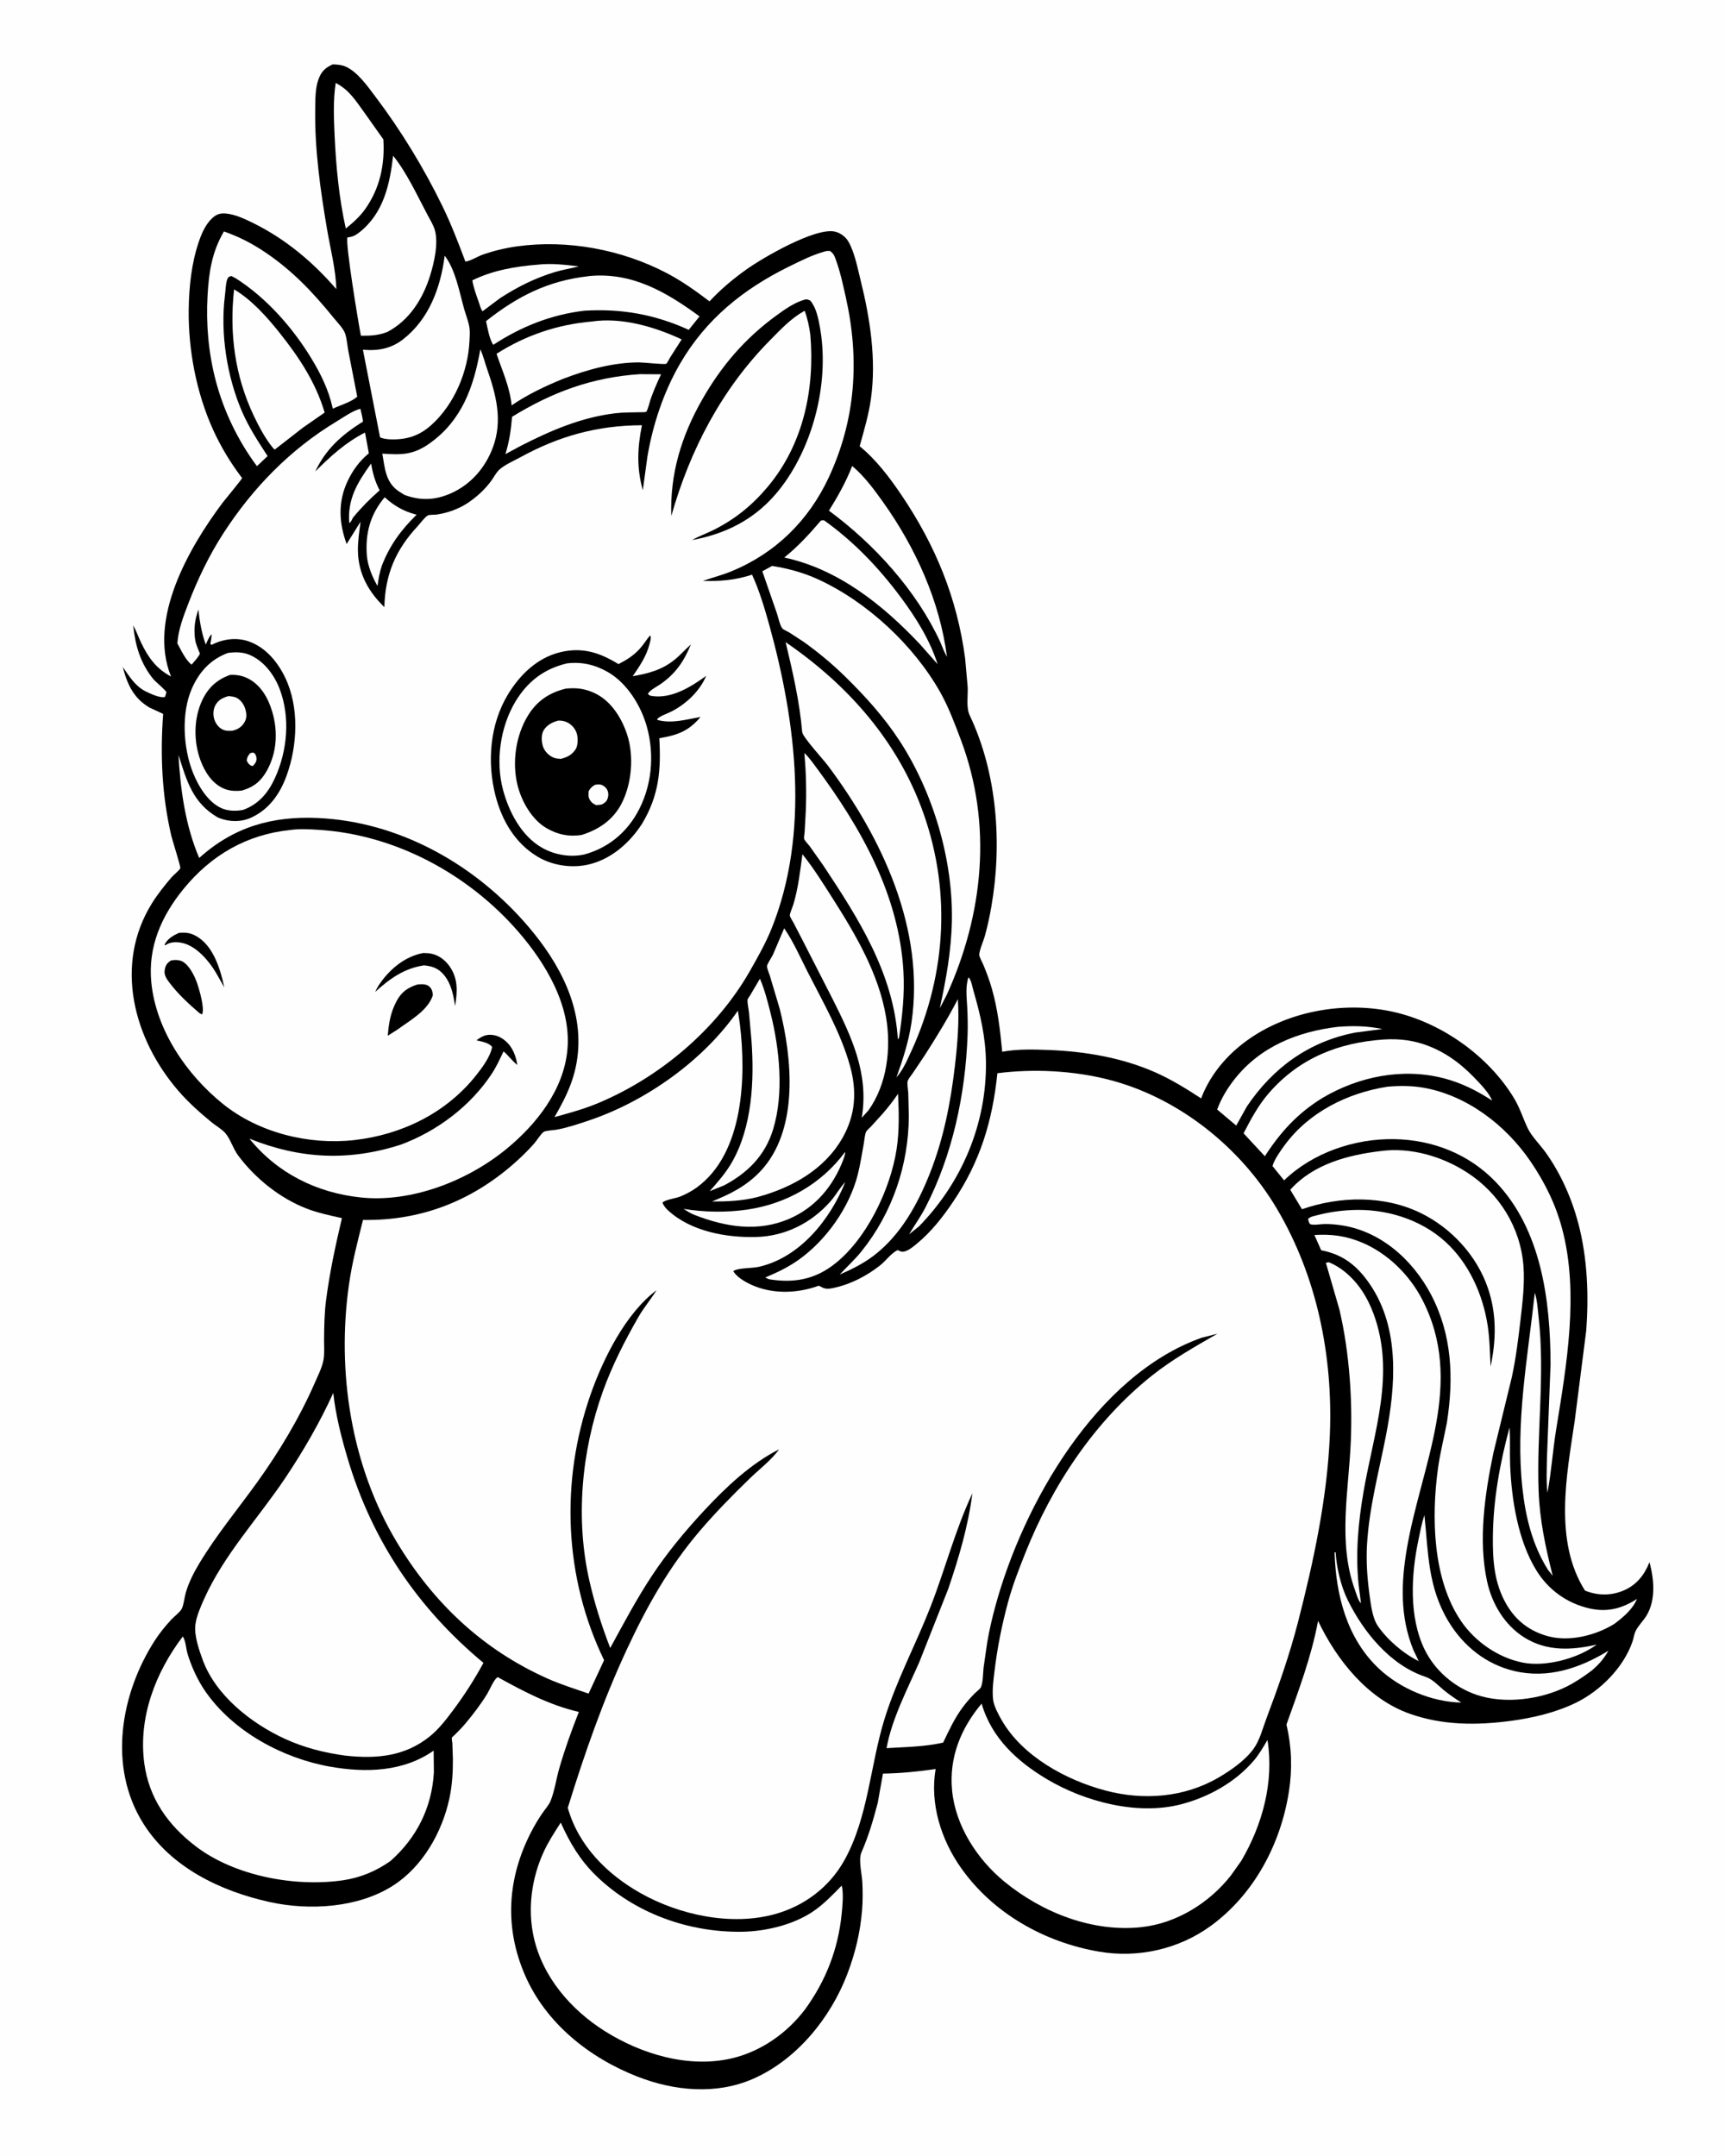 <svg version="1.1" xmlns="http://www.w3.org/2000/svg" style="display: block;" viewBox="0 0 1638 2048" width="1024" height="1280">
<path transform="translate(0,0)" fill="rgb(254,254,254)" d="M -0 -0 L 1638 0 L 1638 2048 L -0 2048 L -0 -0 z"/>
<path transform="translate(0,0)" fill="rgb(0,0,0)" d="M 315.792 61.165 C 319.752 61.245 324.094 61.556 327.765 63.131 C 339.416 68.131 348.998 82.064 356.406 91.858 C 380.642 123.894 402.383 159.618 419.964 195.717 C 428.308 212.849 435.146 230.652 441.83 248.483 C 446.639 247.969 453.386 243.602 458.281 241.885 C 468.725 238.222 479.871 235.547 490.837 234.027 C 538.794 227.382 590.533 237.001 633.41 259.606 C 647.769 267.176 660.794 276.482 673.691 286.277 C 684.3 274.805 696.243 264.838 708.965 255.789 C 724.417 244.797 773.718 216.114 792.5 219.939 C 797.695 220.997 802.933 224.854 805.567 229.422 C 811.596 239.874 814.233 254.342 817.15 266.037 C 826.195 302.305 832.256 341.479 827.012 378.812 C 824.825 394.385 820.456 408.812 816.302 423.905 C 831.996 436.624 844.992 453.926 856.215 470.569 C 888.335 518.204 908.822 568.005 916.458 625.234 L 918.912 652.77 C 919.265 660.998 917.272 672.035 920.822 679.507 C 947.022 734.66 951.744 801.747 941.381 861.237 C 939.76 870.541 937.775 879.836 935.263 888.942 C 934.004 893.504 930.017 902.428 929.891 906.884 C 929.834 908.895 932.723 913.921 933.63 916.094 C 936.787 923.663 939.561 931.114 941.832 939.009 C 947.532 958.825 949.732 978.627 951.708 999.083 C 965.915 996.364 982.033 996.837 996.434 997.414 C 1030.32 998.773 1064.93 1004.6 1096.17 1018.24 C 1112 1025.15 1126.21 1033.99 1140.63 1043.37 C 1150.21 1018.12 1168.91 997.743 1191.5 983.397 C 1229.7 959.145 1279.92 951.349 1323.79 961.308 C 1369.3 971.64 1413.85 1003.39 1437.87 1043.28 C 1443.46 1052.58 1446.3 1062.23 1450.88 1071.84 C 1454.45 1079.35 1462.87 1087.73 1467.89 1094.77 C 1482.27 1114.93 1492.68 1138.47 1498.97 1162.41 C 1507.56 1195.12 1508.95 1230.87 1506.33 1264.46 L 1495.44 1349.81 C 1487.78 1401.46 1475.46 1463.87 1505.21 1510.91 C 1517.13 1515.77 1529.92 1515.91 1541.85 1510.85 C 1554.16 1505.63 1561.64 1496.09 1566.49 1483.92 C 1570.79 1500 1572.68 1519.48 1563.75 1534.5 C 1560.74 1539.56 1555.86 1544.11 1553.35 1549.28 C 1551.84 1552.39 1551.44 1556.12 1550.31 1559.41 C 1541.91 1583.92 1519.86 1606.04 1496.85 1617.33 C 1477.9 1626.63 1455.92 1631.84 1435.05 1634.64 C 1402.48 1639 1370.12 1639 1338.77 1627.91 C 1298.74 1613.75 1269.36 1576.79 1251.7 1539.69 C 1245.28 1574.05 1233.29 1605.42 1221.68 1638.17 C 1226.63 1659.2 1227.35 1680.14 1224.06 1701.5 C 1216.34 1751.51 1190.93 1799.59 1149.56 1829.58 C 1119.19 1851.61 1080.86 1860.14 1043.98 1853.92 C 992.044 1845.15 942.895 1817.53 912.37 1774.06 C 893.491 1747.18 882.883 1713.22 888.445 1680.42 C 871.55 1682.82 855.525 1684.5 838.428 1684.76 L 833.483 1712.55 C 829.188 1728.84 824.834 1744.01 818.022 1759.5 C 814.889 1766.62 818.461 1779.96 818.845 1788 C 819.257 1796.64 819.323 1805.53 818.626 1814.16 C 816.892 1835.6 812.133 1855.4 804.437 1875.51 C 788.537 1917.05 756.375 1956.65 714.99 1974.73 C 679.875 1990.08 640.104 1986.22 605.127 1972.54 C 559.478 1954.68 518.249 1921.89 498.449 1876.25 C 478.753 1830.85 481.608 1784.44 504.091 1740.59 C 507.356 1734.23 510.907 1728.24 514.954 1722.33 C 517.497 1718.63 521.095 1714.77 522.775 1710.6 C 526.553 1701.23 528.116 1689.8 530.935 1679.97 C 536.184 1661.66 542.621 1643.9 549.586 1626.18 C 521.769 1619.71 497.259 1606.8 472.515 1593.11 L 471.955 1593.46 C 468.413 1596.32 465.096 1604.8 462.593 1608.91 C 456.594 1618.78 449.372 1628.23 441.955 1637.06 C 438.841 1640.77 435.48 1644.24 432.052 1647.65 C 431.455 1648.25 429.067 1650.22 428.937 1650.72 C 428.712 1651.57 429.353 1654.8 429.436 1655.84 L 429.96 1670.78 C 430.031 1683.37 429.282 1696.13 426.615 1708.46 C 419.677 1740.54 401.301 1773.04 373.201 1791.09 C 340.165 1812.31 293.723 1815.09 255.972 1806.76 C 209.283 1796.46 162.181 1774 135.852 1732.08 C 102.196 1678.5 114.141 1609.02 146.913 1558.21 C 151.415 1551.23 156.823 1544.62 162.445 1538.5 C 164.919 1535.81 170.761 1531.35 172.32 1528.38 C 174.349 1524.52 174.991 1517.19 176.271 1512.8 C 179.044 1503.3 183.859 1493.79 188.962 1485.3 C 205.183 1458.32 225.366 1433.95 243.748 1408.46 C 264.766 1379.32 284.421 1346.56 298.773 1313.62 C 301.78 1306.71 305.849 1298.82 307.119 1291.41 C 308.162 1285.32 307.546 1278.32 307.606 1272.12 C 307.727 1259.79 307.881 1247.56 309.463 1235.32 C 312.912 1208.63 318.391 1183.3 324.567 1157.12 C 313.255 1154.56 302.065 1152.3 291.202 1148.1 C 265.662 1138.24 242.286 1119.46 225.955 1097.55 C 221.254 1091.25 218.747 1082.15 213.904 1076.47 C 210.548 1072.53 204.625 1069.26 200.564 1065.92 C 189.467 1056.77 178.527 1047.01 169.123 1036.1 C 126.588 986.791 107.938 916.355 144.064 858.114 C 149.481 849.38 156.096 841.134 162.754 833.326 C 164.378 831.421 170.538 826.362 171.055 824.753 C 171.548 823.216 163.509 798.181 162.522 793.969 C 153.594 755.885 151.873 717.056 154.76 678.164 L 141.676 672.063 C 126.658 663.191 120.586 649.896 116.428 633.599 C 122.76 642.57 128.043 651.676 138.168 656.759 C 142.209 658.788 152.165 663.456 156.5 661.99 C 156.695 661.319 157.931 657.923 157.804 657.5 C 157.203 655.507 147.423 647.562 145.451 645.132 C 133.084 629.897 128.296 613.266 126.333 594.1 C 129.269 599.281 131.176 604.931 133.743 610.294 C 140.584 624.59 148.07 635.047 162.251 642.657 C 140.149 587.961 179.195 520.326 211.27 477.5 C 213.115 475.036 229.733 455.103 229.708 454.104 C 229.698 453.695 229.216 453.45 228.971 453.123 C 218.329 438.922 209.527 424.366 202.193 408.209 C 186.337 373.277 178.572 332.54 179.034 294.25 C 179.295 272.681 181.632 250.112 188.634 229.633 C 191.398 221.552 195.054 213.054 201.46 207.149 C 205.453 203.468 208.946 202.379 214.315 202.823 C 223.017 203.542 232.796 208.181 240.564 212.026 C 271.119 227.151 297.035 248.905 319.227 274.633 C 318.806 256.318 313.603 236.321 310.491 218.129 C 304.119 180.873 298.65 142.022 299.18 104.185 C 299.31 94.916 299.106 83.754 302.401 75.016 C 305.188 67.628 308.852 64.287 315.792 61.165 z"/>
<path transform="translate(0,0)" fill="rgb(254,254,254)" d="M 352.247 440.349 C 353.894 449.691 355.942 457.315 360.394 465.752 C 350.936 474.064 343.01 482.078 334.953 491.854 C 333.936 493.927 333.444 495.54 331.5 496.894 C 329.741 473.867 339.317 458.328 352.247 440.349 z"/>
<path transform="translate(0,0)" fill="rgb(254,254,254)" d="M 510.454 251.413 C 523.191 249.886 536.816 251.505 549.483 253.037 C 541.856 255.072 534.103 256.208 526.522 258.518 C 507.687 264.255 491.252 272.554 474.782 283.209 L 458.167 295.652 C 456.327 293.589 455.564 289.917 454.656 287.329 C 452.226 280.397 449.633 273.581 448.402 266.316 C 467.513 256.848 489.393 253.063 510.454 251.413 z"/>
<path transform="translate(0,0)" fill="rgb(254,254,254)" d="M 365.186 472.355 C 373.694 480.155 382.841 485.519 394.034 488.525 L 395.498 488.912 C 380.736 503.366 369.899 518.011 362.417 537.504 C 360.258 543.824 359.282 550.055 358.345 556.652 C 353.472 548.256 348.936 537.305 348.218 527.5 C 346.677 506.444 351.487 488.615 365.186 472.355 z"/>
<path transform="translate(0,0)" fill="rgb(254,254,254)" d="M 1267.4 1474.5 L 1268.41 1474.65 C 1269.17 1488.91 1273.48 1506.96 1279.8 1519.81 C 1294.93 1550.51 1320.33 1581.82 1353.99 1592.93 C 1360.36 1595.04 1365.83 1601.09 1370.99 1605.36 C 1376.3 1609.75 1381.94 1613.55 1387.72 1617.29 C 1359.67 1616.69 1329.68 1604.06 1309.4 1584.97 C 1278.95 1556.29 1268.49 1514.81 1267.4 1474.5 z"/>
<path transform="translate(0,0)" fill="rgb(254,254,254)" d="M 802.311 1094.5 L 802.591 1095 C 802.243 1097.5 801.527 1099.58 800.623 1101.93 C 791.091 1126.74 774.39 1146.88 749.701 1157.62 C 719.63 1170.7 688.9 1165.53 659.4 1154.06 C 655.707 1152.7 652.426 1150.4 649.095 1148.34 C 668.924 1151.51 689.624 1151.92 709.5 1149 C 746.73 1143.55 779.886 1124.64 802.311 1094.5 z"/>
<path transform="translate(0,0)" fill="rgb(254,254,254)" d="M 1270.65 975.379 C 1285.22 974.279 1298.41 974.502 1312.77 977.498 L 1286.84 980.864 C 1242.94 989.447 1208.85 1014.24 1184.12 1050.98 L 1173.96 1069.2 L 1155.85 1053.94 C 1159.67 1043.56 1165.51 1033.83 1172.35 1025.16 C 1196.82 994.114 1232.27 979.933 1270.65 975.379 z"/>
<path transform="translate(0,0)" fill="rgb(254,254,254)" d="M 1457.55 1228.06 C 1459.89 1235.09 1460.28 1243.35 1461.12 1250.73 C 1467.41 1305.65 1459.13 1361.21 1461.18 1416.36 C 1462.22 1444.31 1467.77 1469.87 1474.55 1496.84 L 1469.93 1490.98 C 1455.21 1467.43 1448.81 1441.15 1445.8 1413.75 C 1438.96 1351.7 1450.86 1289.65 1457.55 1228.06 z"/>
<path transform="translate(0,0)" fill="rgb(254,254,254)" d="M 919.517 928.5 L 920.092 928.762 C 922.521 931.664 923.272 937.324 924.33 940.958 C 930.9 963.511 936.003 985.425 936.259 1009.01 C 936.894 1067.52 913.369 1123.28 872.674 1164.91 L 863.224 1172.51 C 868.368 1163.89 874.169 1155.9 878.8 1146.94 C 904.56 1097.12 916.807 1039.15 918.802 983.287 C 919.131 974.064 918.921 964.93 918.405 955.719 C 917.887 946.471 916.788 937.509 919.517 928.5 z"/>
<path transform="translate(0,0)" fill="rgb(254,254,254)" d="M 779.48 494.5 C 780.544 494.253 781.414 494.27 782.5 494.277 C 810.876 514.583 834.524 539.342 855.317 567.306 C 869.797 586.779 882.884 607.669 890.345 630.915 L 873.28 611.644 C 838.158 574.399 795.811 540.572 744.704 529.594 C 757.711 519.181 768.72 507.151 779.48 494.5 z"/>
<path transform="translate(0,0)" fill="rgb(254,254,254)" d="M 318.655 78.799 C 331.616 85.478 337.62 95.665 345.952 107.045 L 363.903 132.392 C 365.422 156.443 360.662 178.651 346.738 198.504 C 341.646 205.681 335.05 211.592 328.231 217.075 C 321.809 188.239 318.925 157.91 317.604 128.427 C 316.86 111.809 316.134 95.3 318.655 78.799 z"/>
<path transform="translate(0,0)" fill="rgb(254,254,254)" d="M 721.583 929.7 C 725.969 939.809 728.918 951.395 731.612 962.084 C 740.258 996.398 744.598 1038.67 734.034 1073 C 726.43 1097.71 709.797 1114.3 687.375 1126.07 L 673.892 1131.49 C 681.469 1122.91 689.053 1114.31 694.804 1104.35 C 714.198 1070.76 716.298 1026.56 713.587 988.781 L 711.155 961.471 C 710.779 958.006 709.502 952.893 709.835 949.524 C 709.903 948.833 711.804 946.278 712.215 945.598 L 721.583 929.7 z"/>
<path transform="translate(0,0)" fill="rgb(254,254,254)" d="M 809.209 442.663 C 820.548 452.183 829.864 464.755 838.418 476.761 C 869.272 520.064 892.443 570.873 899.231 623.978 C 896.63 619.445 894.787 614.492 892.786 609.674 C 870.249 560.889 830.026 516.717 787.123 485.094 C 795.71 471.338 803.294 457.798 809.209 442.663 z"/>
<path transform="translate(0,0)" fill="rgb(254,254,254)" d="M 607.542 355.422 L 627.69 355.54 C 624.066 363.107 620.762 370.765 617.927 378.663 C 616.964 381.344 615.226 389.276 613.571 391.144 C 613.18 391.585 609.217 391.559 608.475 391.576 C 600.282 391.769 591.863 391.62 583.724 392.62 C 551.697 396.557 523.248 408.82 494.728 423.346 L 479.835 431.391 C 483.552 419.394 485.15 408.397 486.139 395.945 C 524.362 372.39 562.477 358.364 607.542 355.422 z"/>
<path transform="translate(0,0)" fill="rgb(254,254,254)" d="M 852.76 1038.99 C 853.569 1056.61 854.062 1073.81 851.435 1091.31 C 845.652 1129.82 822.174 1179.11 789.933 1202.59 C 772.053 1215.62 753.162 1218.67 731.5 1215.38 C 729.621 1215.08 728.316 1214.36 726.646 1213.5 C 737.774 1208.84 748.408 1203.76 758.303 1196.74 C 784.645 1178.05 806.816 1146.62 814.614 1115.32 C 817.022 1105.66 818.451 1095.96 820.253 1086.19 C 820.838 1083.02 821.153 1077.88 822.399 1075.14 C 823.013 1073.78 825.74 1071.53 826.815 1070.37 L 837.606 1058.51 C 843.107 1052.28 848.042 1045.84 852.76 1038.99 z"/>
<path transform="translate(0,0)" fill="rgb(254,254,254)" d="M 558.569 262.385 L 559.629 262.208 C 600.422 258.426 632.702 277.51 664.231 300.532 L 653.961 313.32 C 621.696 298.641 590.156 293.032 554.828 295.143 C 523.312 298.862 494.734 310.24 468.32 327.565 C 464.675 322.484 462.737 311.154 461.448 305.041 C 491.241 281.424 520.379 266.662 558.569 262.385 z"/>
<path transform="translate(0,0)" fill="rgb(254,254,254)" d="M 456.021 331.796 C 458.724 337.822 460.391 344.577 462.566 350.832 C 471.069 375.278 477.375 399.473 468.002 424.833 C 460.89 444.076 447.283 459.952 428.427 468.451 C 413.437 475.206 399.114 475.841 383.824 470.047 L 378.173 466.455 C 365.839 457.77 365.366 444.605 362.927 430.893 C 381.245 432.236 392.435 432.113 407.773 421.234 C 438.562 399.395 449.803 367.386 456.021 331.796 z"/>
<path transform="translate(0,0)" fill="rgb(254,254,254)" d="M 1352.71 1439.22 C 1356.47 1475.47 1355.95 1507.79 1375.62 1540.33 C 1389.7 1563.63 1411.31 1580.97 1438.03 1587.3 C 1469.95 1594.86 1500.32 1584.7 1527.47 1568.03 C 1523.15 1575.69 1518.15 1581.43 1511.4 1587.05 C 1503.77 1592.75 1495.95 1598.06 1487.39 1602.28 C 1462.62 1614.5 1428.61 1618.95 1402.1 1609.88 C 1380.98 1602.66 1362.66 1586.92 1352.84 1566.75 C 1337.87 1536.01 1340.1 1495.74 1346.98 1463 C 1348.64 1455.08 1350.14 1446.9 1352.71 1439.22 z"/>
<path transform="translate(0,0)" fill="rgb(254,254,254)" d="M 909.573 949.083 C 911.025 969.991 909.182 991.726 906.761 1012.52 C 902.649 1047.85 895.941 1082.02 882.755 1115.19 C 871.24 1144.16 855.138 1173.17 830.009 1192.47 C 819.96 1200.19 808.93 1205.69 797.354 1210.68 C 804.234 1203.3 811.789 1196.47 818.104 1188.59 C 847.417 1152.02 862.793 1106.64 863.006 1060 L 862.443 1037.88 C 862.264 1035.17 861.081 1028.93 862.017 1026.54 C 862.886 1024.33 865.141 1021.76 866.488 1019.77 L 877.826 1002.9 C 889.007 985.528 900.084 967.437 909.573 949.083 z"/>
<path transform="translate(0,0)" fill="rgb(254,254,254)" d="M 1433.54 1356.02 C 1434.41 1367.73 1433.64 1379.85 1434.12 1391.64 C 1435.43 1424.38 1441.56 1463.35 1459.02 1491.71 C 1470.5 1510.36 1488.31 1523.07 1509.61 1527.89 C 1526.41 1531.7 1540.42 1527.94 1554.57 1518.88 C 1550.63 1528.51 1541.71 1536.01 1533.68 1542.12 L 1531.41 1543.55 C 1514.25 1553.66 1490.59 1559.5 1470.88 1554.46 C 1453.19 1549.93 1439.59 1539.61 1430.5 1523.79 C 1418.95 1503.71 1417.49 1482.12 1417.73 1459.55 C 1418.11 1424.32 1424.4 1389.95 1433.54 1356.02 z"/>
<path transform="translate(0,0)" fill="rgb(254,254,254)" d="M 1259.1 1199.5 L 1262.01 1199.02 C 1267.64 1201.38 1272.54 1204.37 1277.28 1208.23 C 1290.07 1218.67 1298.65 1232.46 1304.34 1247.81 C 1325.42 1304.63 1304.73 1360.06 1294.98 1416.48 C 1289.87 1446.01 1287.13 1475.3 1290.19 1505.25 L 1292.46 1522.96 C 1289.71 1520.4 1287.95 1513.63 1286.68 1510.13 C 1270.25 1464.9 1280.91 1415.54 1282.8 1368.96 C 1283.61 1349.05 1283.29 1329.24 1281.76 1309.39 C 1280.07 1287.38 1276.99 1265.12 1271.89 1243.63 L 1259.1 1199.5 z"/>
<path transform="translate(0,0)" fill="rgb(254,254,254)" d="M 222.133 274.899 C 238.887 284.85 253.112 300.829 265.177 315.943 C 283.735 339.191 299.624 363.139 308.157 391.877 L 287.496 406.242 L 260.66 427.119 L 258.893 425.291 C 251.711 416.472 245.83 405.431 240.961 395.2 C 222.856 357.166 217.509 316.484 222.133 274.899 z"/>
<path transform="translate(0,0)" fill="rgb(254,254,254)" d="M 561.929 305.412 C 590.354 301.174 621.857 310.512 647.244 322.405 L 636.198 339.68 C 635.417 340.953 633.683 344.681 632.637 345.497 C 631.314 346.529 611.036 344.239 606.915 344.242 C 582.057 344.264 557.402 351.144 534.353 359.95 C 517.76 366.695 500.509 374.911 485.746 385.069 C 484.056 367.706 476.896 352.376 471.413 336.063 C 499.111 318.468 529.255 308.229 561.929 305.412 z"/>
<path transform="translate(0,0)" fill="rgb(254,254,254)" d="M 1314.22 987.419 C 1329.31 986.496 1343.14 988.233 1357.22 993.834 C 1376.1 1001.35 1390.49 1013.11 1404.13 1027.89 C 1408.99 1033.15 1414.22 1038.82 1417.04 1045.47 C 1402.71 1036.1 1387.65 1028.54 1371.01 1024.25 C 1331.81 1014.14 1290.18 1022.55 1255.67 1043.06 C 1232.26 1057.51 1216.05 1075.27 1201.14 1098.31 L 1180.95 1076.55 C 1188 1062.9 1194.92 1049.91 1205.1 1038.21 C 1233.91 1005.09 1271.13 990.352 1314.22 987.419 z"/>
<path transform="translate(0,0)" fill="rgb(254,254,254)" d="M 763.827 715.252 C 768.026 719.296 771.588 724.306 775.063 728.99 C 817.581 786.317 853.751 850.059 857.889 922.917 C 859.099 944.22 856.87 964.495 853.773 985.5 L 852.587 987.377 C 848.631 924.943 815.409 872.762 781.72 822.03 L 768.648 803.532 C 767.476 801.98 764.049 798.565 763.599 796.939 C 763.196 795.48 763.932 792.011 764.043 790.275 L 765.114 770.498 C 765.921 751.829 765.378 733.864 763.827 715.252 z"/>
<path transform="translate(0,0)" fill="rgb(254,254,254)" d="M 761.95 811.434 C 772.395 824.447 781.337 838.788 790.293 852.841 C 812.335 887.428 834.51 925.032 841.358 966.064 C 846.331 995.86 842.498 1029.78 824.623 1054.79 L 818.29 1061.78 C 825.31 1019.69 808.539 984.629 790.151 948.09 L 763.008 894.953 L 753.432 876.455 C 752.646 874.924 750.165 871.26 749.962 869.692 C 749.757 868.11 752.7 861.239 753.326 859.163 C 757.942 843.837 759.816 827.265 761.95 811.434 z"/>
<path transform="translate(0,0)" fill="rgb(254,254,254)" d="M 373.195 147.933 C 386.292 164.17 396.208 186.012 406.053 204.5 C 408.407 208.92 411.462 213.813 412.82 218.613 C 416.363 231.132 412.126 249.543 408.366 261.629 C 401.438 283.897 388.569 304.427 367.505 315.417 C 358.679 318.694 351.819 318.983 342.569 318.911 C 340.23 306.806 327.79 232.064 329.792 225.5 C 334.418 225.158 337.477 223.609 341.079 220.764 C 364.12 202.57 369.988 175.358 373.195 147.933 z"/>
<path transform="translate(0,0)" fill="rgb(254,254,254)" d="M 422.159 242.905 C 432.428 256.112 436.18 277.637 440.638 293.452 C 442.271 299.248 444.865 305.566 445.715 311.5 C 446.299 315.572 445.869 319.953 445.685 324.046 C 444.379 353.056 431.209 384.279 409.393 403.792 C 397.433 414.49 385.077 418.041 369.269 417.287 C 366.202 417.028 363.669 416.622 360.794 415.5 L 344.485 332.171 C 358.652 333.525 371.246 331.218 382.693 322.278 C 407.465 302.931 418.303 273.039 422.159 242.905 z"/>
<path transform="translate(0,0)" fill="rgb(254,254,254)" d="M 212.492 219.863 C 226.656 224.77 239.292 231.31 251.719 239.683 C 277.5 257.053 297.086 277.7 316.523 301.733 C 319.836 305.828 326.099 312.114 327.679 317.081 C 329.326 322.258 329.716 328.569 330.762 333.992 L 339.1 376.773 C 334.266 381.482 322.393 385.178 315.864 388.229 L 315.557 386.837 C 311.86 370.263 304.435 355.143 295.689 340.706 C 277.907 311.354 252.829 282.859 223.714 264.366 L 219.5 262.185 L 217.024 263.038 C 216.294 264.072 215.717 264.836 215.37 266.075 C 214.117 270.546 214.034 276.01 213.447 280.658 C 208.878 316.818 215.403 358.346 229.972 391.641 C 236.451 406.448 245.202 419.738 253.972 433.251 L 243.829 442.786 C 225.933 418.804 212.277 390.492 204.699 361.558 C 197.817 335.279 195.416 308.089 196.925 281 C 198.173 258.598 201.005 239.487 212.492 219.863 z"/>
<path transform="translate(0,0)" fill="rgb(254,254,254)" d="M 216.259 620.229 C 223.332 619.256 230.446 619.285 237.075 622.155 C 250.565 627.995 260.298 641.039 265.423 654.5 C 275.637 681.329 272.791 713.124 260.976 739 C 254.501 753.182 245.575 763.801 230.794 769.319 C 224.202 770.606 216.437 770.519 210.26 767.744 C 197.232 761.89 188.279 746.901 183.179 734.211 C 173.717 710.666 171.718 677.143 182.244 653.583 C 189.3 637.789 200.037 626.288 216.259 620.229 z"/>
<path transform="translate(0,0)" fill="rgb(0,0,0)" d="M 218.461 641.071 C 224.799 640.851 230.396 641.824 236 644.826 C 247.98 651.245 254.676 663.568 258.404 676.179 C 263.913 694.81 262.825 714.946 253.294 732.052 C 247.654 742.175 240.612 747.778 229.537 750.967 C 223.704 751.641 217.79 751.409 212.339 749.063 C 201.244 744.287 194.347 733.305 190.269 722.399 C 183.589 704.536 183.659 682.521 191.873 665.158 C 197.569 653.117 205.988 645.428 218.461 641.071 z"/>
<path transform="translate(0,0)" fill="rgb(254,254,254)" d="M 237.35 715.5 L 240.013 714.78 L 242.094 716 C 242.619 717.216 243.301 718.671 243.4 720 C 243.666 723.565 242.246 725.048 240.092 727.5 L 238.648 727.545 C 235.866 725.873 235.617 725.245 234.119 722.5 C 234.666 718.987 235.127 718.313 237.35 715.5 z"/>
<path transform="translate(0,0)" fill="rgb(254,254,254)" d="M 216.929 661.215 C 219.42 661.519 222.389 661.704 224.632 662.922 C 229.092 665.343 231.834 669.756 233.066 674.539 C 234.192 678.913 234.157 682.939 231.542 686.838 C 228.712 691.059 225.342 692.965 220.5 694.114 C 217.229 694.31 214.018 694.413 211.031 692.859 C 207.135 690.832 204.552 687.184 203.276 683.063 C 201.98 678.881 202.313 673.507 204.5 669.664 C 207.361 664.636 211.574 662.702 216.929 661.215 z"/>
<path transform="translate(0,0)" fill="rgb(254,254,254)" d="M 744.617 881.817 C 753.402 894.547 759.87 909.447 766.884 923.229 C 781.569 952.084 798.353 981.024 807.096 1012.34 C 813.812 1036.4 812.493 1059.06 799.918 1081.05 C 782.852 1110.9 752.111 1128.07 719.886 1136.91 C 705.488 1140.76 690.822 1141.33 676.018 1141.32 L 682.107 1138.73 C 698.774 1131.82 714.033 1122.55 725.629 1108.51 C 758.18 1069.11 752.055 1004.82 740.383 958.326 L 731 926.846 C 730.364 924.743 728.19 919.764 728.275 917.811 C 728.362 915.797 732.827 909.209 733.883 906.986 L 744.617 881.817 z"/>
<path transform="translate(0,0)" fill="rgb(254,254,254)" d="M 1248.21 1173.15 C 1264.34 1172.16 1277.88 1173.89 1293 1180.14 C 1317.51 1190.28 1338.41 1210.88 1350.53 1234.27 C 1391.64 1313.55 1349.7 1391.24 1336.07 1470.83 C 1330.45 1503.65 1329.46 1535.91 1342.21 1567.32 L 1347.31 1577.92 C 1332.91 1570.91 1317.6 1557.81 1308.48 1544.53 C 1303.38 1537.11 1301.88 1524.59 1300.68 1515.84 C 1298.46 1499.74 1297.25 1483.63 1298.18 1467.36 C 1300.2 1431.96 1309.45 1398.33 1316.16 1363.76 C 1325.37 1316.31 1329.59 1262.07 1300.97 1220 C 1289.08 1202.52 1275.61 1191.64 1254.66 1187.64 L 1248.21 1173.15 z"/>
<path transform="translate(0,0)" fill="rgb(254,254,254)" d="M 745.987 610.021 C 805.319 650.647 852.835 704.383 876.997 772.859 C 904.148 849.808 897.826 931.054 862.687 1004.28 C 859.746 1010.97 856.037 1017.89 851.242 1023.41 C 857.29 1006.54 862.915 989.181 865.523 971.394 C 878.496 882.91 837.788 796.155 785.944 727 C 781.545 721.133 762.105 700.106 761.701 695.282 C 759.319 666.808 752.629 637.776 745.987 610.021 z"/>
<path transform="translate(0,0)" fill="rgb(254,254,254)" d="M 1317.36 1032.31 C 1328.68 1031.27 1340.66 1031.26 1351.88 1033.24 C 1393.15 1040.53 1429.87 1068.74 1453.24 1102.88 C 1466.9 1122.84 1477.35 1143.9 1483.56 1167.38 C 1499.69 1228.3 1487.78 1296.72 1477.84 1357.84 C 1474.6 1377.75 1473.31 1398.26 1469.54 1417.96 C 1468.32 1406.89 1468.93 1395.25 1469.12 1384.11 L 1472.52 1295.75 C 1472.33 1235.63 1463.94 1167.91 1420.2 1122.51 C 1394.83 1096.17 1360.47 1082.71 1324.11 1082.08 C 1286.4 1081.43 1246.73 1094.89 1219.42 1121.23 L 1208.41 1107.65 C 1210.12 1101.42 1216.12 1093.01 1219.99 1087.75 C 1243.11 1056.4 1279.54 1038.27 1317.36 1032.31 z"/>
<path transform="translate(0,0)" fill="rgb(254,254,254)" d="M 733.161 537.576 C 748.272 540.014 762.595 543.828 776.571 550.212 C 823.199 571.511 867.601 612.845 892.768 657.444 C 900.678 671.461 906.837 687.91 912.5 702.978 C 942.568 782.983 933.898 868.309 898.944 945.186 L 892.429 957.717 C 898.486 929.883 903.419 902.654 903.906 874.079 C 904.896 815.98 885.899 752.31 854.175 703.657 C 839.517 681.177 821.768 661.565 802.667 642.816 C 790.395 630.771 776.999 619.612 762.998 609.629 L 749.288 600.695 C 747.603 599.699 744.081 598.276 742.921 597.001 C 740.718 594.579 738.846 586.045 737.677 582.561 L 723.852 542.666 L 733.161 537.576 z"/>
<path transform="translate(0,0)" fill="rgb(254,254,254)" d="M 173.426 1554.5 C 176.356 1559.03 176.43 1566.14 178.046 1571.38 C 181.757 1583.42 187.593 1596.18 194.739 1606.52 C 221.194 1644.79 268.288 1670.23 313.374 1678.17 C 347.089 1684.11 382.768 1683.19 411.675 1662.93 L 411.9 1683.68 C 409.914 1717.15 395.677 1745.52 370.795 1767.68 C 357.255 1777.34 341.907 1783.74 325.402 1786.12 C 279.852 1792.69 222.646 1782.05 185.678 1753.79 C 159.406 1733.7 141.216 1708.16 136.803 1674.69 C 131.089 1631.35 147.495 1588.6 173.426 1554.5 z"/>
<path transform="translate(0,0)" fill="rgb(254,254,254)" d="M 932.144 1618.25 C 941.505 1650.84 965.818 1673.18 994.142 1690.05 C 1030.11 1711.47 1080.19 1724.7 1121.61 1713.91 C 1147.65 1707.12 1173.05 1693.03 1190.63 1672.43 C 1195.74 1666.45 1199.67 1659.53 1203.66 1652.79 C 1209.99 1692.84 1198.9 1733.25 1178.74 1767.67 L 1168.73 1781.76 C 1148.14 1807.78 1117.27 1826.95 1084 1830.6 C 1037.5 1835.7 989.589 1816.75 953.919 1787.52 C 927.99 1766.27 907.248 1734.43 904.075 1700.59 C 901.142 1669.3 912.392 1641.88 932.144 1618.25 z"/>
<path transform="translate(0,0)" fill="rgb(254,254,254)" d="M 532.406 1731.3 C 540.896 1750.36 550.795 1767 565.878 1781.7 C 602.433 1817.33 653.76 1835.73 704.451 1834.99 C 726.913 1834.66 753.037 1828.48 771.877 1815.82 C 781.964 1809.04 790.74 1799.86 799.181 1791.2 L 799.615 1792.61 C 800.972 1800.13 799.975 1810.41 799.218 1818 C 795.887 1851.38 784.309 1881.25 764.701 1908.37 C 747.656 1931.12 722.643 1948.73 694.898 1955.22 C 653.906 1964.81 609.025 1951.32 574.188 1929.35 C 541.977 1909.04 515.098 1877.89 506.719 1840.02 C 500.749 1813.04 504.709 1784.18 516.185 1759.13 C 520.654 1749.37 526.613 1740.31 532.406 1731.3 z"/>
<path transform="translate(0,0)" fill="rgb(254,254,254)" d="M 1311.36 1093.38 C 1339.66 1089.61 1369.69 1098.49 1393.26 1113.78 C 1424.05 1133.75 1444.1 1166.25 1446.81 1203 C 1448.03 1219.65 1445.89 1237.23 1443.96 1253.8 C 1441.85 1271.93 1439.58 1290.42 1435.71 1308.25 L 1418.23 1380.1 C 1410.11 1419.06 1403.66 1463.1 1412.26 1502.38 C 1416.9 1523.59 1428.86 1543.62 1447.44 1555.35 C 1468.85 1568.86 1492.56 1567.63 1516.29 1562.22 L 1515.42 1562.86 C 1497.59 1575.6 1467.88 1583.52 1446.43 1579.38 C 1423 1574.85 1400.87 1559.54 1387.5 1539.88 C 1360.41 1500.02 1359.26 1440.85 1365.61 1394.64 C 1367.62 1380.08 1371.34 1365.68 1374.08 1351.23 C 1380.57 1309.5 1379.13 1268.32 1359.2 1230.14 C 1341.59 1196.4 1310.24 1168.39 1271.31 1163.56 C 1266.64 1162.98 1261.94 1162.6 1257.23 1162.74 C 1253.94 1162.84 1247.18 1164.02 1244.35 1162.88 C 1243.17 1162.4 1242.56 1159.23 1242.14 1158 C 1244.2 1155.72 1247.19 1155.32 1250.05 1154.55 C 1260.76 1151.69 1271.92 1150.03 1282.99 1149.46 C 1315.07 1147.8 1348.78 1157.81 1372.71 1179.64 C 1395.01 1199.98 1408.21 1229.59 1412.77 1259.04 C 1414.75 1271.82 1414.89 1285.19 1415.55 1298.12 C 1420.93 1272.91 1421.42 1248.16 1412.99 1223.5 C 1402.47 1192.7 1378.14 1166.31 1349.01 1152.17 C 1314.24 1135.29 1272.35 1136.13 1236.41 1148.67 L 1225.29 1130.17 C 1247.09 1105.75 1280.12 1097.1 1311.36 1093.38 z"/>
<path transform="translate(0,0)" fill="rgb(254,254,254)" d="M 316.341 1323.2 C 318.559 1343.91 323.974 1365.13 329.877 1385.06 C 353.056 1463.34 396.393 1527.45 458.979 1579.59 C 450.405 1595.34 440.866 1610.25 430.127 1624.6 C 423.638 1633.27 416.659 1642.41 408.2 1649.26 C 384.437 1668.5 357.419 1670.91 328.045 1667.71 C 307.892 1665 288.788 1660.18 270.248 1651.67 C 238.532 1637.1 204.798 1610.61 192.393 1576.95 C 188.921 1567.53 184.129 1553.66 185.354 1543.53 C 186.346 1535.33 190.327 1526.34 193.689 1518.83 C 212.531 1476.75 245.041 1442.31 270.558 1404.24 C 287.872 1378.4 303.433 1351.49 316.341 1323.2 z"/>
<path transform="translate(0,0)" fill="rgb(254,254,254)" d="M 275.599 788.403 C 284.222 787.135 294.363 787.743 303.076 788.302 C 375.496 792.953 444.687 830.424 491.998 884.928 C 518.221 915.137 542.485 955.666 538.735 997 C 535.274 1035.14 509.535 1067.8 480.876 1091.36 C 443.985 1121.68 390.568 1142.59 342.368 1137.47 C 300.596 1133.04 263.224 1114.51 236.692 1081.63 C 284.771 1100.94 330.816 1103.22 380.247 1087.41 C 414.824 1074.64 446.868 1050.62 467.115 1019.61 C 471.395 1013.06 474.669 1005.79 478.093 998.758 C 482.802 1002.7 486.296 1007.9 491.151 1011.59 C 490.203 1005.35 488.161 998.981 484.486 993.814 C 480.771 988.591 474.612 984.016 468.153 983.168 C 461.268 982.264 457.664 984.381 452.336 988.188 C 457.236 989.39 464.072 990.432 467.235 994.5 C 465.566 1003.78 457.708 1014.28 451.945 1021.54 C 423.494 1057.37 381.23 1077.9 336.341 1082.97 C 293.199 1087.83 245.626 1076.08 211.609 1048.69 C 176.981 1020.8 148.096 978.549 143.546 933.492 C 140.118 899.538 153.141 870.038 174.251 844.248 C 200.445 812.244 234.203 792.637 275.599 788.403 z"/>
<path transform="translate(0,0)" fill="rgb(0,0,0)" d="M 170.03 886.085 C 177.481 885.595 181.889 886.305 188.217 890.467 C 203.033 900.209 209.33 921.549 212.829 937.87 L 204.904 923.997 C 198.312 912.842 186.554 898.916 173.316 895.803 C 168.14 894.585 162.119 894.436 157.563 897.464 L 156.965 897.881 L 156.047 897.5 C 158.709 891.822 164.481 888.405 170.03 886.085 z"/>
<path transform="translate(0,0)" fill="rgb(0,0,0)" d="M 401.774 905.265 L 407.088 905.5 C 415.198 906.49 421.864 911.041 426.58 917.599 C 435.118 929.473 434.236 941.926 432.098 955.627 C 430.369 945.276 428.56 934.992 421.826 926.557 C 416.931 920.427 411.307 917.932 403.615 917.135 L 402.445 917.022 C 383.619 919.809 369.978 929.737 356.147 942.192 C 357.26 939.653 358.552 937.31 360.11 935.021 C 369.946 920.577 384.362 908.528 401.774 905.265 z"/>
<path transform="translate(0,0)" fill="rgb(0,0,0)" d="M 161.945 912.5 C 165.092 911.611 169.76 911.684 172.74 913.149 C 179.296 916.374 184.575 926.93 186.862 933.5 C 188.999 939.637 194.49 957.941 191.705 963.639 L 189.386 962.5 C 179.231 953.778 169.148 944.542 161.03 933.845 C 158.168 930.073 155.357 926.243 156.245 921.297 C 157.049 916.811 158.375 914.971 161.945 912.5 z"/>
<path transform="translate(0,0)" fill="rgb(0,0,0)" d="M 396.431 935.126 C 400.065 934.897 404.645 934.451 407.557 937.101 C 410.098 939.413 410.756 942.209 410.897 945.5 C 406.148 960.086 388.869 969.525 376.992 978.205 L 368.107 983.843 C 369.052 971.928 370.757 961.681 376.421 951.037 C 381.091 942.26 387.085 938.076 396.431 935.126 z"/>
<path transform="translate(0,0)" fill="rgb(254,254,254)" d="M 784.464 238.5 L 787.913 238.326 C 791.511 240.644 792.269 242.898 793.678 246.733 C 797.839 258.059 800.383 270.131 803.035 281.892 C 816.377 341.052 812.649 398.431 786.904 453.625 C 767.866 494.439 736.406 525.391 694.682 542.616 C 685.807 546.28 676.404 548.592 667.388 551.876 C 684.18 552.183 697.957 551.145 714.103 545.894 C 721.014 560.874 726.202 578.315 730.597 594.223 C 756.001 686.169 769.177 791.328 732.557 882.266 C 727.059 895.919 719.302 909.634 712.02 922.412 C 680.434 977.831 626.528 1023.31 567.828 1047.88 C 554.504 1053.46 540.359 1057.33 526.45 1061.14 C 538.907 1039.76 547.67 1020.7 549.023 995.614 C 551.518 949.354 526.185 907.366 496.26 874.061 C 446.669 818.869 377.23 780.625 302.267 777.054 C 258.572 774.972 221.866 785.338 189.01 814.994 C 175.907 784.436 171.128 750.027 169.315 717.114 C 177.156 741.787 182.846 762.714 206.655 776.492 L 208.132 777.095 C 217.767 780.834 228.711 781.028 238.16 776.757 C 255.329 768.994 265.704 754.118 271.999 736.821 C 282.395 708.262 284.134 671.866 270.787 643.91 C 263.558 628.77 252.046 614.747 235.745 609.164 C 224.813 605.42 212.408 606.85 202.153 611.891 L 200.714 612.607 L 199.541 611.5 C 200.242 608.367 200.802 605.611 200.716 602.392 C 198.141 605.208 196.81 608.86 195.247 612.302 C 191.31 601.46 189.457 590.416 188.214 578.993 C 184.975 588.644 183.86 595.845 184.919 606 C 185.464 611.231 187.776 616.118 189.717 620.968 C 187.766 624.794 184.535 628.08 181.789 631.367 C 176.166 627.117 171.599 617.319 168.257 611.105 C 169.182 598.102 173.846 585.908 178.473 573.847 C 187.465 550.404 198.347 527.613 212.022 506.496 C 239.997 463.302 275.549 426.8 319.685 400.224 C 325.859 396.507 335.211 389.826 342.117 388.346 C 342.503 390.404 344.855 398.971 344.405 400.546 C 344.235 401.142 343.358 401.208 342.837 401.542 C 323.621 413.824 309.161 426.856 299.265 447.805 C 314.112 433.123 327.683 420.571 346.483 410.873 L 350.128 430.574 C 341.299 437.919 334.884 446.594 329.978 456.959 C 320.658 476.651 321.692 496.685 329.036 516.767 L 342.268 495.584 C 341.07 504.893 339.562 514.159 339.753 523.567 C 340.185 544.917 349.753 562.11 364.869 576.718 C 365.586 545.943 375.414 522.548 396.283 500.062 C 398.45 497.728 403.693 490.74 406.312 489.541 C 407.842 488.841 412.589 489.057 414.5 488.789 C 424.386 487.402 435.245 483.574 443.604 478.067 C 452.344 472.308 460.161 465.223 466.359 456.759 C 468.746 453.5 471.025 448.966 473.946 446.247 C 479.045 441.501 487.783 437.796 493.957 434.402 C 530.773 414.164 567.444 404.055 609.509 403.941 C 605.195 425.358 604.356 444.366 610.348 465.667 L 614.71 433.753 C 619.824 403.343 630.221 372.125 645.715 345.457 C 670.275 303.186 705.699 274.643 749.067 253.272 C 760.624 247.577 771.947 241.832 784.464 238.5 z"/>
<path transform="translate(0,0)" fill="rgb(0,0,0)" d="M 764.485 284.5 C 766.786 284.247 767.278 284.6 769.417 285.58 C 775.03 292.189 776.978 302.176 778.502 310.524 C 787.435 359.457 774.135 416.693 745.846 457.336 C 723.888 488.884 694.811 506.08 657.137 513.008 C 663.359 509.372 670.53 506.921 677.031 503.676 C 697.722 493.348 713.861 480.341 728.759 462.662 C 762.851 422.207 773.793 369.533 769.464 318.051 C 768.392 310.136 766.81 302.722 764.075 295.21 L 762.905 295.855 C 750.812 302.697 741.186 313.058 731.508 322.846 C 685.188 369.695 655.28 427.149 637.385 490.158 C 636.076 450.052 646.985 414.18 666.766 379.509 C 684.982 347.582 707.228 321.562 737.042 299.816 C 745.318 293.78 754.504 287.238 764.485 284.5 z"/>
<path transform="translate(0,0)" fill="rgb(0,0,0)" d="M 617.299 603.5 L 617.676 604.436 C 618.254 606.789 617.255 609.616 616.673 611.914 C 613.765 623.394 607.344 632.727 600.746 642.365 C 615.952 639.604 628.341 636.512 640.697 626.534 C 646.133 622.144 650.753 616.773 656.02 612.149 C 649.414 628.171 641.545 639.898 626.996 649.962 C 623.347 652.487 617.427 655.266 615.176 659 C 616.425 660.449 616.757 660.77 618.753 661.092 C 637.502 664.11 656.193 652.401 670.508 642.011 C 664.501 656.504 651.417 668.731 637.571 675.842 C 633.126 678.125 627.621 679.577 623.95 683 L 624.5 683.974 C 638.344 687.556 651.635 683.37 665.163 681.087 C 653.761 694.632 643.123 698.354 626.017 701.251 C 627.76 731.654 625.672 755.574 609.753 782.267 C 598.371 800.054 581.303 815.341 560.5 820.798 C 544.12 825.096 525.042 822.517 510.5 813.837 C 489.119 801.074 476.535 779.566 470.454 755.947 C 462.261 724.126 465.004 688.245 482.178 659.777 C 493.524 640.968 510.086 624.811 532.014 619.514 C 552.945 614.459 569.451 619.931 587.251 630.848 C 595.141 626.721 601.28 622.996 607.39 616.334 C 611.038 612.357 613.781 607.621 617.299 603.5 z"/>
<path transform="translate(0,0)" fill="rgb(254,254,254)" d="M 538.238 630.153 C 552.211 628.483 564.722 631.326 576.908 638.255 C 595.425 648.785 608.725 670.509 614.256 690.594 C 621.771 717.878 618.82 748.072 604.673 772.756 C 593.586 792.098 576.473 805.672 555.048 811.6 C 541.646 814.658 526.831 812.141 514.851 805.414 C 495.185 794.371 483.26 771.48 477.608 750.427 C 470.309 723.238 474.86 690.621 489.322 666.5 C 500.847 647.279 516.53 635.363 538.238 630.153 z"/>
<path transform="translate(0,0)" fill="rgb(0,0,0)" d="M 537.061 654.164 C 547.673 652.96 556.589 654.294 566.073 659.151 C 580.79 666.686 590.595 682.753 595.531 698.041 C 602.092 718.363 599.893 744.552 590.082 763.449 C 582.035 778.947 568.355 788.149 552.115 793.171 C 539.928 794.984 529.579 792.831 518.936 786.703 C 504.996 778.678 495.238 761.32 491.397 746.086 C 485.977 724.596 489.58 698.811 501.17 679.851 C 509.756 665.804 521.339 658.056 537.061 654.164 z"/>
<path transform="translate(0,0)" fill="rgb(254,254,254)" d="M 564.934 745.5 C 566.4 745.281 568.02 745.011 569.5 745.185 C 572.145 745.495 574.986 747.556 576.291 749.841 C 577.831 752.538 577.901 755.6 576.918 758.5 C 575.916 761.453 574.158 762.709 571.5 764.115 C 569.751 764.61 567.812 764.622 566 764.783 C 564.045 763.858 562.391 762.97 561.018 761.245 C 558.483 758.059 558.509 755.401 558.945 751.5 C 560.537 748.507 562.047 747.236 564.934 745.5 z"/>
<path transform="translate(0,0)" fill="rgb(254,254,254)" d="M 530.077 684.5 C 533.296 684.371 536.437 684.991 539.269 686.555 C 543.352 688.809 546.715 692.93 547.821 697.492 C 548.784 701.467 548.804 708.291 546.5 711.778 C 542.981 717.103 538.494 719.326 532.5 720.861 C 530.288 720.751 527.902 720.559 525.82 719.768 C 521.433 718.098 517.23 713.938 515.659 709.5 C 514.077 705.031 513.606 698.257 516.005 694 C 518.968 688.74 524.489 685.955 530.077 684.5 z"/>
<path transform="translate(0,0)" fill="rgb(254,254,254)" d="M 700.644 960.059 L 702.521 972.79 C 708.588 1022.5 706.343 1095.27 661.722 1127.9 C 656.883 1131.44 651.503 1134.25 645.982 1136.57 C 641.77 1138.34 631.251 1139.56 628.954 1142.5 C 630.244 1145.31 631.996 1147.61 634.273 1149.71 C 655.929 1169.73 689.642 1175.8 718.026 1175.03 C 745.547 1174.29 770.349 1161.83 788.463 1141.32 C 793.643 1135.45 797.301 1128.49 802.639 1122.83 C 788.379 1158.46 759.337 1194.84 720.046 1203.46 C 713.894 1204.81 700.234 1204.3 696.253 1207.5 C 699.597 1213.05 706.858 1217.31 712.606 1220.03 C 732.82 1229.6 756.931 1228.85 777.5 1221.29 L 781.5 1223.31 C 785.417 1224.94 789.062 1223.98 793 1223.09 C 808.487 1219.62 823.566 1211.62 835.965 1201.79 C 841.32 1197.55 846.314 1190.18 852.454 1187.5 C 853.739 1188.12 854.938 1188.78 856.37 1188.96 C 861.125 1189.56 867.522 1183.94 871 1181.07 C 884.312 1170.08 895.183 1156.17 904.805 1141.95 C 930.721 1103.66 942.409 1065.07 947.118 1019.47 C 981.183 1015.13 1018.56 1016.94 1051.94 1025.35 C 1118.2 1042.04 1177.51 1089.15 1212.29 1147.69 C 1250.77 1212.45 1265.94 1288.22 1262.89 1363.06 C 1260.46 1422.68 1247.47 1483.1 1232.66 1540.74 C 1224.64 1571.95 1213.79 1602.78 1202.45 1632.93 C 1199.04 1642.01 1196.27 1653.08 1190.59 1660.99 C 1182.59 1672.13 1168.91 1681.67 1157.2 1688.5 C 1124.49 1707.57 1085.84 1710.42 1049.71 1700.83 C 1012.24 1690.88 970.806 1668.27 951.076 1633.78 C 947.988 1628.38 943.8 1620.67 943.048 1614.45 C 941.98 1605.61 943.383 1595.79 944.443 1586.96 C 947.094 1564.82 951.439 1543.42 957.234 1521.89 C 961.492 1506.08 967.494 1490.71 973.536 1475.5 C 999.168 1410.99 1039.39 1350.09 1094.03 1306.61 C 1113.26 1291.31 1134.87 1279.11 1156.13 1266.9 L 1141.17 1270.72 C 1041.3 1306.08 971.531 1428.65 945.202 1525.67 C 942.079 1537.17 939.38 1548.61 937.413 1560.38 L 933.965 1584.36 C 933.432 1589.61 933.529 1598.31 931.365 1602.94 C 930.7 1604.36 927.003 1607.13 925.769 1608.37 C 921.697 1612.46 917.853 1616.87 914.388 1621.49 C 906.528 1631.97 901.193 1643.56 895.583 1655.32 C 877.975 1659.3 859.788 1659.48 841.855 1660.58 C 846.82 1632.75 861.727 1604.48 872.981 1578.79 L 900.465 1509.24 C 910.689 1479.1 919.252 1450.11 923.41 1418.44 C 907.137 1452.93 897.486 1490.77 883.601 1526.31 C 869.697 1561.9 851.387 1596 840.013 1632.54 C 826.258 1676.73 824.593 1726.02 801.83 1767 C 787.689 1792.46 763.994 1810.36 736.147 1818.15 C 694.515 1829.79 645.051 1819.15 608 1798.2 C 576.138 1780.18 549.218 1753.19 539.081 1717.25 C 554.931 1666 572.391 1615.79 595.032 1567.08 C 614.153 1525.94 635.029 1488.74 664.584 1454.1 C 679.378 1436.76 695.23 1420.66 711.556 1404.78 C 720.627 1395.95 732.501 1386.95 739.816 1376.74 C 713.048 1390.17 689.212 1412.77 668.998 1434.47 C 650.814 1453.99 633.476 1474.85 618.77 1497.15 C 604.243 1519.18 592.021 1542.33 579.376 1565.45 C 571.31 1544.35 564.81 1524.25 559.74 1502.2 C 546.19 1443.25 552.003 1378.76 572.318 1321.92 C 581.065 1297.44 593.265 1273.5 606.186 1251 C 611.343 1242.02 617.934 1234.3 623.394 1225.59 C 593.958 1247.52 572.35 1291.25 560.55 1325.14 C 531.929 1407.36 535.476 1498.44 573.554 1577.02 L 558.838 1608.77 C 545.883 1604.27 532.648 1600.17 520.11 1594.59 C 458.082 1566.99 411.125 1522.35 376.447 1464.47 C 333.158 1392.21 319.52 1302.9 331.233 1220.29 C 334.201 1199.36 339.469 1179.27 344.579 1158.82 C 401.047 1159.8 450.508 1139.74 491.926 1101.68 C 497.244 1096.79 502.424 1091.6 507.212 1086.19 C 509.389 1083.73 513.856 1076.54 516.325 1075.1 C 518.392 1073.89 525.899 1073.58 528.63 1073.07 C 539.083 1071.12 549.374 1067.64 559.441 1064.24 C 613.552 1045.95 668.126 1007.19 700.644 960.059 z"/>
</svg>